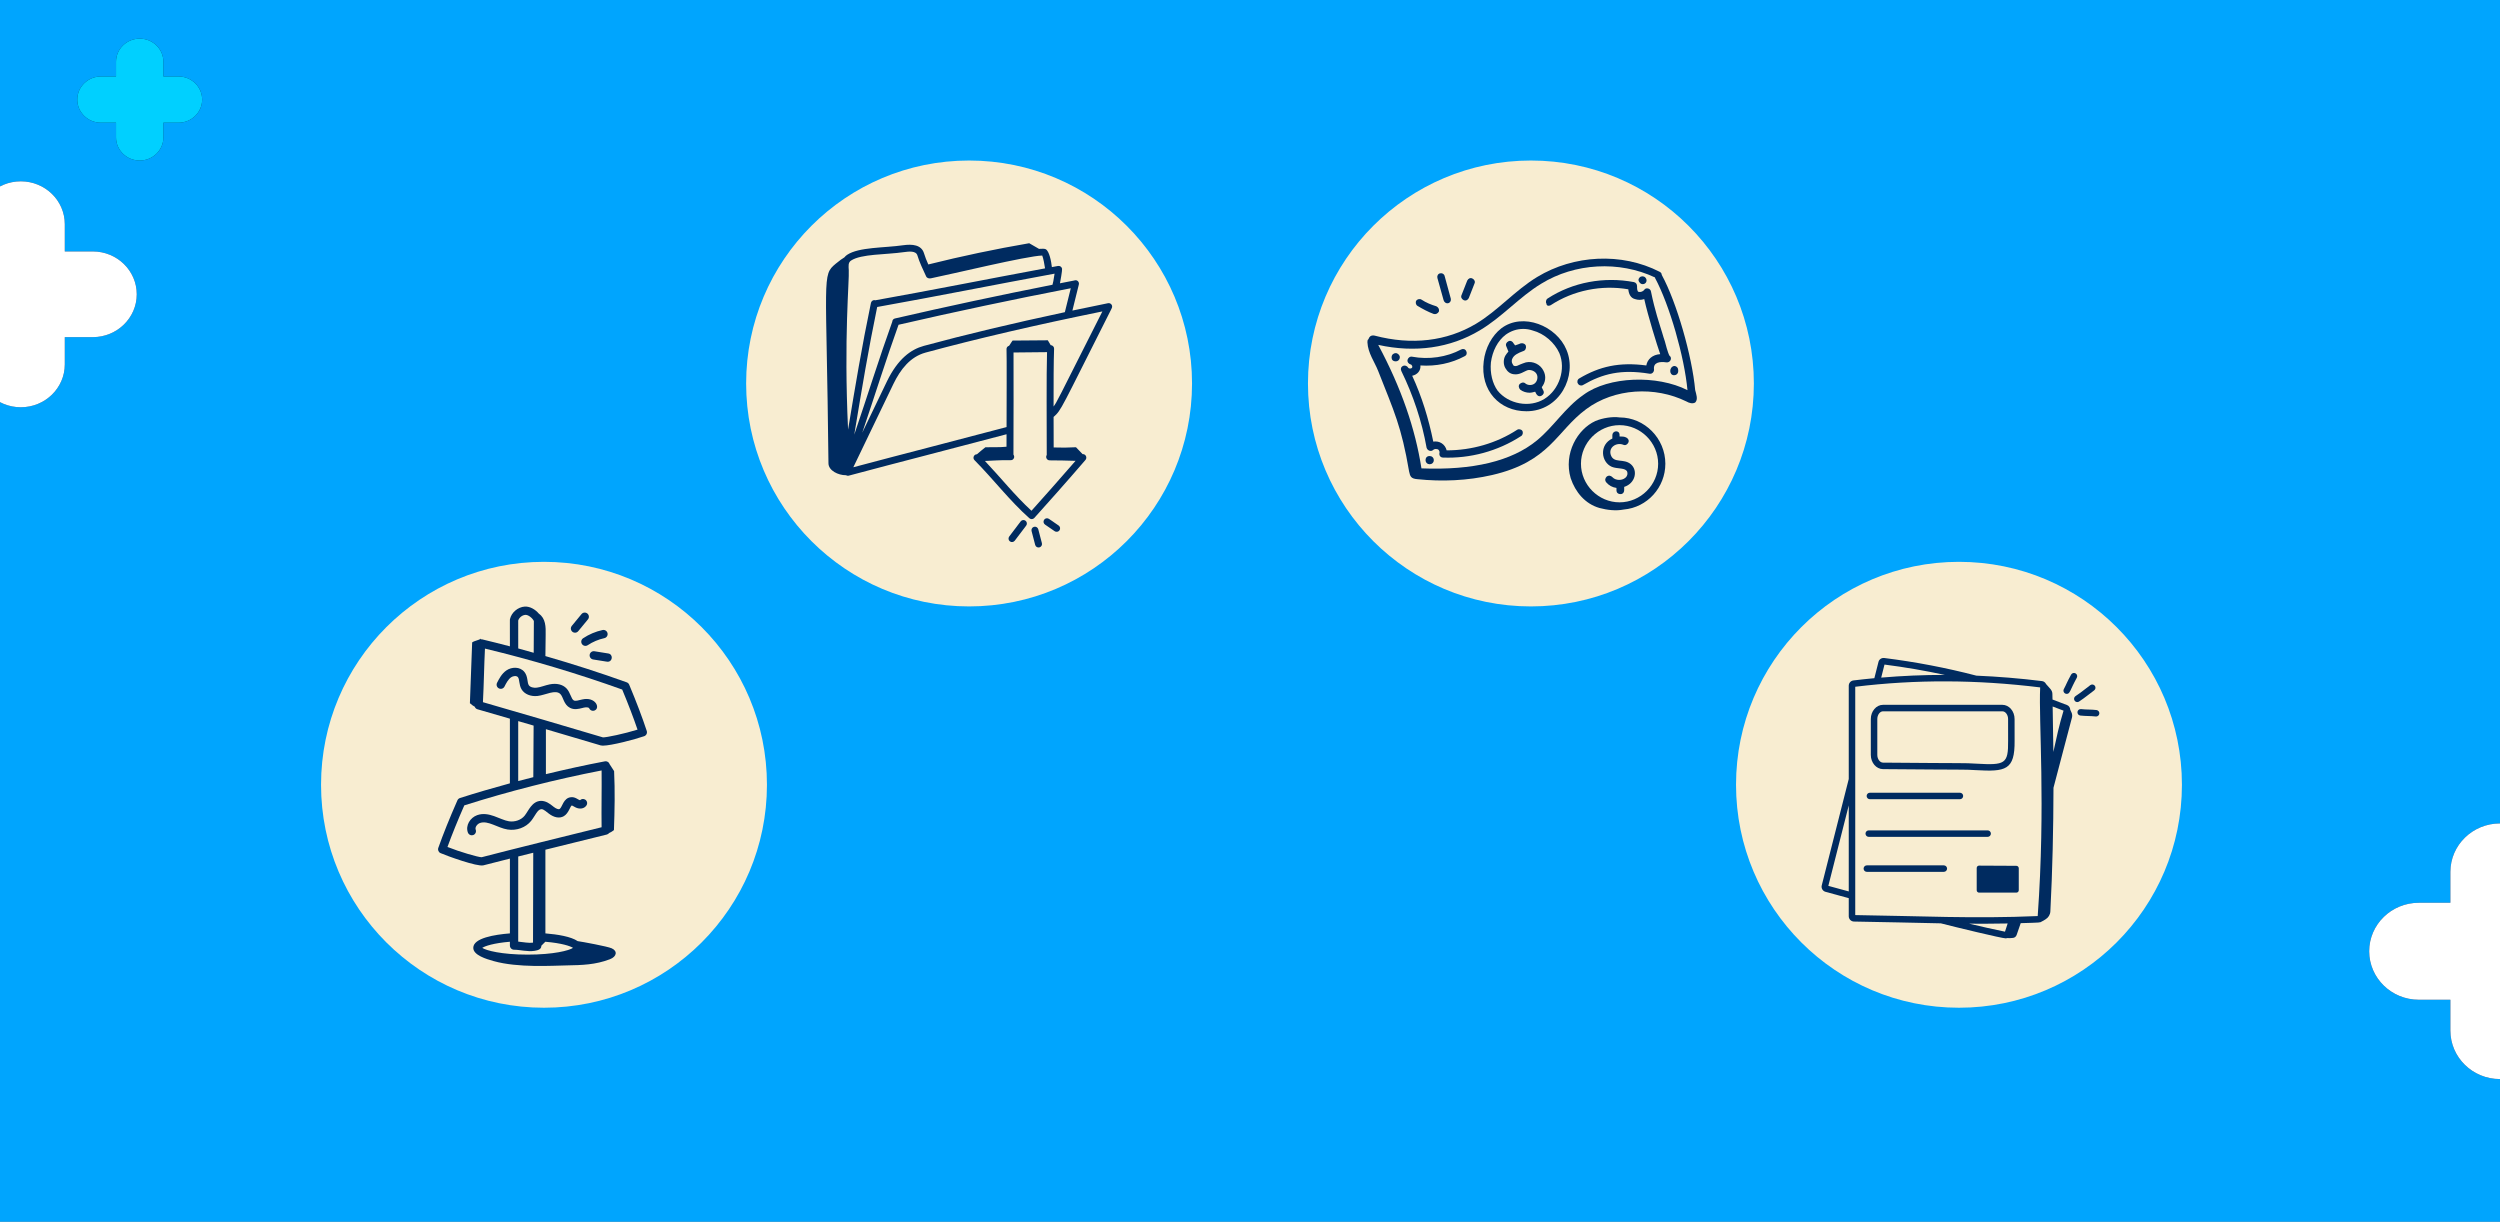 <svg width="841" height="411" viewBox="0 0 841 411" fill="none" xmlns="http://www.w3.org/2000/svg">
<rect x="0" y="0" width="841" height="411" fill="#808080" stroke="none"/>
<g clip-path="url(#clip0_2117_1291)">
<rect width="841" height="411" fill="#00A5FE"/>
<path d="M47 54C51.399 54 54.965 50.519 54.965 46.224L54.965 41.276L60.035 41.276C64.434 41.276 68 37.794 68 33.5C68 29.206 64.434 25.724 60.035 25.724L54.965 25.724L54.965 20.776C54.965 16.481 51.399 13 47 13C42.601 13 39.035 16.481 39.035 20.776L39.035 25.724L33.965 25.724C29.566 25.724 26 29.206 26 33.5C26 37.794 29.566 41.276 33.965 41.276L39.035 41.276L39.035 46.224C39.035 50.519 42.601 54 47 54Z" fill="#002B60"/>
<path d="M47 54C51.399 54 54.965 50.519 54.965 46.224L54.965 41.276L60.035 41.276C64.434 41.276 68 37.794 68 33.5C68 29.206 64.434 25.724 60.035 25.724L54.965 25.724L54.965 20.776C54.965 16.481 51.399 13 47 13C42.601 13 39.035 16.481 39.035 20.776L39.035 25.724L33.965 25.724C29.566 25.724 26 29.206 26 33.5C26 37.794 29.566 41.276 33.965 41.276L39.035 41.276L39.035 46.224C39.035 50.519 42.601 54 47 54Z" fill="#00D0FF"/>
<path d="M7 137C15.17 137 21.793 130.547 21.793 122.586L21.793 113.414L31.207 113.414C39.377 113.414 46 106.961 46 99C46 91.039 39.377 84.586 31.207 84.586L21.793 84.586L21.793 75.414C21.793 67.453 15.17 61 7 61C-1.17 61 -7.793 67.453 -7.793 75.414L-7.793 84.586L-17.207 84.586C-25.377 84.586 -32 91.039 -32 99C-32 106.961 -25.377 113.414 -17.207 113.414L-7.793 113.414L-7.793 122.586C-7.793 130.547 -1.17 137 7 137Z" fill="#002B60"/>
<path d="M7 137C15.17 137 21.793 130.547 21.793 122.586L21.793 113.414L31.207 113.414C39.377 113.414 46 106.961 46 99C46 91.039 39.377 84.586 31.207 84.586L21.793 84.586L21.793 75.414C21.793 67.453 15.17 61 7 61C-1.17 61 -7.793 67.453 -7.793 75.414L-7.793 84.586L-17.207 84.586C-25.377 84.586 -32 91.039 -32 99C-32 106.961 -25.377 113.414 -17.207 113.414L-7.793 113.414L-7.793 122.586C-7.793 130.547 -1.17 137 7 137Z" fill="white"/>
<path d="M841 363C850.218 363 857.69 355.698 857.69 346.69L857.69 336.31L868.31 336.31C877.528 336.31 885 329.008 885 320C885 310.992 877.528 303.69 868.31 303.69L857.69 303.69L857.69 293.31C857.69 284.302 850.218 277 841 277C831.782 277 824.31 284.302 824.31 293.31L824.31 303.69L813.69 303.69C804.472 303.69 797 310.992 797 320C797 329.008 804.472 336.31 813.69 336.31L824.31 336.31L824.31 346.69C824.31 355.698 831.782 363 841 363Z" fill="#002B60"/>
<path d="M841 363C850.218 363 857.69 355.698 857.69 346.69L857.69 336.31L868.31 336.31C877.528 336.31 885 329.008 885 320C885 310.992 877.528 303.69 868.31 303.69L857.69 303.69L857.69 293.31C857.69 284.302 850.218 277 841 277C831.782 277 824.31 284.302 824.31 293.31L824.31 303.69L813.69 303.69C804.472 303.69 797 310.992 797 320C797 329.008 804.472 336.31 813.69 336.31L824.31 336.31L824.31 346.69C824.31 355.698 831.782 363 841 363Z" fill="white"/>
<circle cx="515" cy="129" r="75" fill="#F8EDD1"/>
<path d="M513.488 138.347C524.739 138.347 530.624 126.403 526.989 117.748C523.7 109.613 512.276 104.939 505.006 110.478C501.89 112.901 499.64 117.056 499.12 121.556C497.909 131.423 504.486 138.347 513.488 138.347ZM501.544 121.903C502.063 118.094 503.794 114.632 506.564 112.555C508.295 111.344 510.199 110.651 512.449 110.651C513.488 110.651 514.526 110.824 515.565 111.17C519.546 112.209 523.008 115.325 524.566 118.787C526.816 124.153 524.566 131.077 519.546 134.193C514.526 137.308 507.429 135.924 503.794 131.423C502.063 129 501.198 125.538 501.544 121.903Z" fill="#002B60"/>
<path d="M509.16 125.884C511.237 126.23 512.795 124.845 514.006 124.499C515.045 124.326 516.43 124.845 516.949 125.884C517.468 126.922 517.122 128.307 516.257 129C515.391 129.692 514.006 129.692 513.141 129C512.622 128.48 511.756 128.653 511.237 129.173C510.718 129.692 510.891 130.557 511.41 131.077C512.275 131.769 513.487 132.115 514.526 132.115C515.218 132.115 515.737 131.942 516.43 131.769L516.776 132.462C517.122 133.154 517.815 133.5 518.507 133.154C519.199 132.808 519.546 132.115 519.199 131.423L518.68 130.384C518.68 130.384 518.68 130.384 518.68 130.211C519.892 128.653 520.238 126.576 519.199 124.672C518.161 122.595 515.737 121.383 513.314 121.903C512.622 122.076 511.929 122.422 511.41 122.595C510.718 122.941 510.025 123.287 509.506 123.114C509.16 123.114 508.987 122.768 508.814 122.422C508.467 121.903 508.467 121.037 508.814 120.518C509.333 119.479 510.545 118.787 512.449 118.094C513.141 117.921 513.487 117.056 513.314 116.363C513.141 115.671 512.275 115.325 511.583 115.498C511.064 115.671 510.371 116.017 509.679 116.19L509.16 115.498C508.814 114.805 508.121 114.459 507.429 114.805C506.736 115.152 506.39 115.844 506.736 116.536L507.429 118.267C507.083 118.614 506.736 119.133 506.39 119.652C505.698 120.864 505.698 122.595 506.39 123.807C507.083 125.018 507.948 125.711 509.16 125.884Z" fill="#002B60"/>
<path d="M521.623 102.689C529.239 97.669 538.76 95.765 547.761 97.323C547.934 99.054 548.626 100.265 550.011 100.611C551.05 100.958 552.088 100.958 553.127 100.611C554.339 106.151 557.454 116.19 558.493 119.133C555.897 119.306 554.166 120.864 553.819 122.941C544.645 121.729 538.067 123.287 531.317 127.269C530.624 127.615 530.451 128.48 530.797 129C531.144 129.692 532.009 129.865 532.528 129.519C539.106 125.711 545.338 124.153 554.858 125.711C555.723 125.884 556.416 125.191 556.416 124.326C556.07 121.903 558.32 121.556 560.57 121.903C561.955 122.076 562.647 120.345 561.609 119.652C561.09 118.787 560.224 115.498 560.051 114.805C559.705 113.94 559.532 113.075 559.185 112.036C558.147 108.574 556.762 104.766 555.377 98.015C555.204 96.976 553.646 96.63 553.127 97.496C552.781 98.015 551.915 98.361 551.223 98.188C550.704 98.015 550.704 96.976 550.704 96.284C550.704 95.592 550.357 95.072 549.665 94.899C539.625 92.995 529.066 94.899 520.585 100.438C520.065 100.785 519.892 101.65 520.238 102.169C520.238 102.862 520.931 103.035 521.623 102.689Z" fill="#002B60"/>
<path d="M482.157 151.329C482.503 150.983 483.195 150.983 483.715 151.156C484.061 151.329 484.407 152.022 484.234 152.368C484.061 153.233 484.58 153.926 485.446 153.926C494.447 154.272 503.794 151.849 511.757 146.656C512.276 146.309 512.449 145.444 512.103 144.925C511.757 144.405 510.891 144.232 510.372 144.578C503.448 149.079 495.139 151.502 486.657 151.502C486.138 149.425 484.234 148.213 482.157 148.56C480.599 140.943 478.349 133.5 475.06 126.403C476.791 126.057 478.003 124.672 477.829 122.941C483.022 123.287 488.215 122.249 492.716 119.825C493.408 119.479 493.581 118.787 493.235 118.094C492.889 117.402 492.197 117.229 491.504 117.575C486.657 120.172 480.599 121.037 475.06 119.998C474.367 119.825 473.675 120.345 473.502 121.037C473.329 121.729 473.848 122.422 474.541 122.595C474.714 122.595 474.887 122.768 475.06 123.114C475.406 124.153 473.848 124.153 473.675 123.634C473.329 123.114 472.636 122.768 471.944 123.114C471.252 123.46 471.079 124.153 471.425 124.845C475.406 132.981 478.349 141.809 479.907 150.637C480.253 151.675 481.465 152.022 482.157 151.329Z" fill="#002B60"/>
<path d="M551.742 95.246C551.915 95.419 552.262 95.592 552.608 95.592C553.819 95.592 554.339 94.207 553.473 93.341C552.954 92.822 552.088 92.822 551.569 93.341C551.05 93.861 551.05 94.553 551.742 95.246Z" fill="#002B60"/>
<path d="M563.166 126.23C563.859 126.23 564.551 125.711 564.551 124.845V124.499C564.551 123.807 564.032 123.114 563.166 123.114C561.435 123.461 561.435 126.23 563.166 126.23Z" fill="#002B60"/>
<path d="M480.945 153.407C480.08 153.407 479.56 153.926 479.56 154.791C479.56 155.657 480.253 156.176 480.945 156.176C481.638 156.176 482.33 155.657 482.33 154.791C482.33 153.926 481.638 153.407 480.945 153.407Z" fill="#002B60"/>
<path d="M469.52 118.787C468.828 118.787 468.135 119.306 468.135 120.172V120.345C468.135 121.037 468.655 121.556 469.52 121.556C470.386 121.556 470.905 120.864 470.905 120.172C470.905 119.479 470.213 118.787 469.52 118.787Z" fill="#002B60"/>
<path d="M570.264 131.25C569.225 119.825 564.032 101.65 559.012 92.476C559.012 91.957 558.666 91.611 558.32 91.437C545.511 84.86 529.412 85.725 517.122 93.168C509.679 97.669 503.794 104.593 496.524 108.92C486.657 114.806 474.886 116.19 462.423 112.902C461.731 112.728 461.039 112.902 460.692 113.421C460.519 113.594 460.519 113.767 460.346 114.113C460 114.286 460 114.806 460 115.152C460.173 118.787 462.423 121.73 463.635 124.845C469.001 138.52 471.424 143.367 474.021 158.6C474.367 160.33 474.713 161.023 476.791 161.196C485.099 162.061 493.581 161.715 501.89 159.811C521.45 155.311 523.527 145.098 533.567 137.655C543.087 130.558 556.762 129.865 567.321 135.058C568.186 135.577 569.398 135.924 570.264 135.404C571.302 134.366 570.61 132.635 570.264 131.25ZM497.735 111.171C505.352 106.67 511.064 99.919 518.507 95.419C529.759 88.495 544.645 87.629 556.762 93.341V93.514C561.609 102.516 566.629 119.999 567.667 131.25C557.454 126.057 541.183 126.576 532.701 132.808C526.47 137.135 522.662 143.54 516.949 148.214C508.468 155.138 495.485 158.253 478.175 157.561C476.098 144.232 471.424 130.558 463.635 116.017C476.098 118.787 487.869 117.056 497.735 111.171Z" fill="#002B60"/>
<path d="M542.395 146.483V147.348V147.521C537.894 149.598 538.586 155.484 542.221 157.042C543.952 157.734 546.203 157.388 547.068 158.253C547.587 158.599 547.587 159.638 547.241 160.157C546.376 161.715 543.606 161.888 542.395 160.504C541.875 159.984 541.183 159.811 540.49 160.33C539.971 160.85 539.798 161.542 540.317 162.235C541.183 163.273 542.395 163.965 543.779 164.139V165.004C543.779 165.696 544.299 166.216 545.164 166.216C545.857 166.216 546.376 165.696 546.376 164.831V163.792C550.184 162.581 551.049 158.253 548.626 156.176C546.203 154.099 542.914 156.003 541.875 153.06C541.01 150.464 543.779 148.733 546.03 149.598C546.722 149.945 547.414 149.598 547.761 148.906C548.107 148.214 547.761 147.521 547.068 147.175C546.376 146.829 545.683 146.829 544.818 146.829V146.309C544.818 144.578 542.395 144.752 542.395 146.483Z" fill="#002B60"/>
<path d="M538.068 170.889C540.664 171.582 543.607 171.928 546.204 171.409C554.166 170.716 560.224 163.965 560.224 156.003C560.224 147.521 553.301 140.424 544.819 140.424C542.568 140.078 539.106 140.597 536.683 141.636C530.625 144.405 525.951 152.541 528.374 160.85C529.932 165.523 533.221 169.505 538.068 170.889ZM557.801 156.003C557.801 163.1 551.916 168.985 544.819 168.985C537.722 168.985 531.836 163.1 531.836 156.003C531.836 148.906 537.722 143.021 544.819 143.021C551.916 143.021 557.801 148.906 557.801 156.003Z" fill="#002B60"/>
<path d="M478.175 100.785C477.655 100.438 476.79 100.612 476.444 101.131C476.098 101.65 476.271 102.516 476.79 102.862C478.521 103.9 480.425 104.939 482.329 105.631C483.022 105.804 483.714 105.458 484.06 104.766C484.233 104.073 483.887 103.381 483.195 103.035C481.464 102.516 479.733 101.823 478.175 100.785Z" fill="#002B60"/>
<path d="M487.177 101.996C487.869 101.823 488.215 101.131 488.042 100.439L485.965 92.822C485.792 92.13 485.1 91.784 484.407 91.957C483.715 92.13 483.369 92.822 483.542 93.515L485.619 100.958C485.792 101.65 486.484 102.17 487.177 101.996Z" fill="#002B60"/>
<path d="M494.101 100.265L496.005 95.419C496.351 94.726 496.005 94.034 495.312 93.688C494.62 93.341 493.928 93.688 493.581 94.38L491.677 99.227C491.331 99.919 491.677 100.612 492.37 100.958C493.062 101.304 493.755 100.958 494.101 100.265Z" fill="#002B60"/>
<circle cx="659" cy="264" r="75" fill="#F8EDD1"/>
<path d="M621.92 308.227C621.92 309.197 622.712 309.997 623.687 310.011C634.359 310.158 642.73 310.428 652.895 310.612C657.647 311.835 673.408 315.663 674.734 315.663C674.922 315.663 675.107 315.631 675.282 315.573C675.935 315.603 676.591 315.594 677.238 315.502C677.781 315.425 678.218 315.028 678.398 314.51C678.846 313.215 679.318 311.854 679.769 310.55C686.624 310.35 686.279 310.376 686.835 310.002C687.308 309.801 687.582 309.587 688.143 309.247C689.076 308.68 689.684 307.701 689.74 306.61C690.459 292.659 690.765 278.877 690.792 265.005C692.874 257.165 694.911 249.234 696.999 241.438C697.34 240.166 696.634 239.33 696.436 238.76C696.41 238.055 695.991 237.411 695.324 237.167C693.63 236.505 692.031 235.902 690.463 235.322C690.449 234.678 690.438 234.041 690.423 233.396C690.393 232.17 689.573 231.609 688.306 230.131C688.047 229.603 687.56 229.198 686.946 229.12C686.945 229.12 686.944 229.12 686.944 229.12C679.458 228.193 672.112 227.598 664.843 227.288C664.836 227.287 664.831 227.282 664.824 227.28C654.626 224.63 644.503 222.691 633.879 221.352C632.947 221.237 632.102 221.822 631.914 222.69L630.533 228.144C628.187 228.365 625.841 228.61 623.495 228.898C622.597 229.008 621.92 229.771 621.92 230.676V262.063L612.832 297.862C612.588 298.836 613.206 299.784 614.112 300.011C616.78 300.734 619.377 301.442 621.92 302.14V308.227ZM662.426 310.727C665.818 310.748 669.349 310.773 675.375 310.658C675.076 311.581 674.777 312.507 674.476 313.416C670.542 312.603 666.587 311.72 662.426 310.727ZM694.178 239.064C692.675 244.014 691.852 247.917 690.753 252.966C690.706 247.895 690.622 242.793 690.513 237.664C691.698 238.107 692.913 238.571 694.178 239.064ZM633.945 223.561C640.868 224.444 647.571 225.611 654.229 227.04C647.053 227.031 639.937 227.341 632.835 227.945L633.945 223.561ZM624.104 231.024C644.503 228.539 664.86 228.611 686.312 231.243C685.772 242.775 688.171 270.446 685.486 308.163C663.819 309.099 646.154 308.143 624.104 307.833V231.024ZM615.05 298.003L621.92 270.94V299.875C619.68 299.262 617.402 298.641 615.05 298.003Z" fill="#002B60"/>
<path d="M633.427 258.734C663.156 258.999 659.881 258.8 664.66 259.072C674.681 259.647 677.818 259.114 677.712 249.19L677.706 241.883C677.706 239.247 675.863 237.102 673.597 237.102H633.451C631.186 237.102 629.343 239.247 629.343 241.883V253.951C629.343 256.573 631.174 258.718 633.427 258.734ZM631.526 241.883C631.526 240.476 632.408 239.286 633.451 239.286H673.597C674.641 239.286 675.522 240.476 675.522 241.883L675.528 249.213C675.61 257.038 674.493 257.448 664.785 256.893C659.945 256.615 663.036 256.815 633.442 256.55C632.404 256.543 631.526 255.353 631.526 253.951V241.883Z" fill="#002B60"/>
<path d="M629.027 268.857H659.317C659.92 268.857 660.409 268.368 660.409 267.765C660.409 267.162 659.92 266.673 659.317 266.673H629.027C628.424 266.673 627.935 267.162 627.935 267.765C627.935 268.368 628.424 268.857 629.027 268.857Z" fill="#002B60"/>
<path d="M628.643 281.521H668.644C669.247 281.521 669.736 281.032 669.736 280.429C669.736 279.826 669.247 279.337 668.644 279.337H628.643C628.04 279.337 627.551 279.826 627.551 280.429C627.551 281.032 628.04 281.521 628.643 281.521Z" fill="#002B60"/>
<path d="M654.997 292.198C654.997 291.595 654.508 291.106 653.906 291.106H628.004C627.401 291.106 626.912 291.595 626.912 292.198C626.912 292.801 627.401 293.29 628.004 293.29H653.906C654.508 293.29 654.997 292.801 654.997 292.198Z" fill="#002B60"/>
<path d="M664.963 292.001V299.474C664.963 299.925 665.328 300.279 665.768 300.279H678.309C678.749 300.279 679.114 299.925 679.114 299.474V292.066C679.114 291.582 678.674 291.217 678.212 291.26L665.779 291.196C665.307 291.174 664.963 291.564 664.963 292.001Z" fill="#002B60"/>
<path d="M695.237 233.42C696.389 233.42 696.26 232.317 698.636 227.996C698.927 227.467 698.734 226.803 698.205 226.513C697.679 226.22 697.014 226.415 696.723 226.943C695.162 229.78 695.28 229.909 694.271 231.819C693.884 232.554 694.43 233.42 695.237 233.42Z" fill="#002B60"/>
<path d="M697.897 235.692C698.107 236.006 698.454 236.176 698.806 236.176C699.015 236.176 699.225 236.117 699.411 235.993C701.777 234.411 702.477 233.706 704.478 232.235C704.964 231.878 705.068 231.195 704.712 230.708C704.354 230.222 703.671 230.118 703.185 230.475C701.173 231.952 700.5 232.639 698.198 234.176C697.697 234.512 697.562 235.19 697.897 235.692Z" fill="#002B60"/>
<path d="M705.131 241.033C705.677 241.033 706.148 240.625 706.214 240.069C706.285 239.471 705.857 238.928 705.258 238.856C703.41 238.639 701.786 238.744 700.069 238.539C699.461 238.477 698.926 238.896 698.856 239.496C698.785 240.095 699.213 240.638 699.811 240.709C701.66 240.926 703.283 240.821 705.001 241.026C705.045 241.03 705.088 241.033 705.131 241.033Z" fill="#002B60"/>
<circle cx="326" cy="129" r="75" fill="#F8EDD1"/>
<path d="M373.657 104.366C373.761 104.045 374.486 103.21 373.896 102.435C373.625 102.079 373.171 101.909 372.738 101.998C368.655 102.821 364.679 103.649 360.753 104.478L362.925 95.705C363.14 94.835 362.307 93.963 361.346 94.368C359.764 94.673 358.166 94.987 356.571 95.299C356.701 94.735 357.373 90.905 357.282 90.406C357.166 89.772 356.551 89.356 355.924 89.469C355.227 89.597 354.543 89.725 353.85 89.853C353.653 87.982 352.992 84.474 351.769 83.83C351.421 83.647 350.582 83.636 349.52 83.72C348.414 83.081 347.3 82.437 346.225 81.819C334.827 83.775 323.503 86.164 312.283 88.965C311.723 87.712 311.205 86.46 310.855 85.266C309.984 82.309 306.864 82.068 303.828 82.497C297.412 83.42 288.973 83.09 284.99 85.714C284.645 85.945 284.319 86.238 284.037 86.593C283.41 86.953 282.494 87.587 281.133 88.721C276.394 92.67 278.027 92.363 278.696 155.871C278.722 158.324 281.997 159.879 284.543 159.863C284.928 160.024 285.21 160.091 285.537 160.005C302.64 155.428 320.057 151.002 338.6 146.08C338.595 147.536 338.592 148.945 338.591 150.278C336.294 150.525 333.74 150.405 331.495 150.455C330.421 151.236 329.617 152.028 328.643 152.812C327.612 152.818 327.095 154.066 327.821 154.799C334.206 161.246 339.622 168.412 346.294 174.341C346.768 174.763 347.497 174.728 347.928 174.257C350.725 171.205 360.286 160.408 365.143 154.737C365.795 153.977 365.307 152.794 364.306 152.765L364.176 152.761C363.437 151.991 362.699 151.221 361.96 150.451C359.502 150.598 356.941 150.626 354.455 150.526C354.45 147.087 354.439 143.6 354.428 140.261C357.122 137.889 356.724 137.872 373.657 104.366ZM310.748 116.36C306.422 117.547 302.053 120.719 298.401 128.225L290.065 145.552C294.246 133.209 298.048 120.994 302.273 109.25C321.138 104.896 341.106 100.663 360.209 96.966L358.222 104.992C358.22 105 358.222 105.008 358.221 105.015C340.671 108.762 324.736 112.564 310.748 116.36ZM301.033 107.14C300.502 107.263 300.163 107.732 300.151 108.252C295.762 120.429 291.835 133.137 287.375 146.211L287.608 144.812C289.935 130.774 292.14 117.493 295.086 103.272C315.523 99.615 334.146 95.859 354.758 92.058C354.339 94.992 354.314 94.576 354.056 95.789C336.443 99.264 318.261 103.155 301.033 107.14ZM286.281 87.659C289.727 85.388 297.803 85.723 304.157 84.807C305.733 84.587 308.14 84.303 308.615 85.925C309.274 88.162 310.478 90.657 311.551 92.971C311.834 93.591 312.552 93.752 313.177 93.622C319.943 92.27 345.483 86.077 350.604 85.963C350.968 86.797 351.388 89.072 351.556 90.278C331.733 93.961 313.881 97.543 294.448 101.016C293.734 100.809 293.116 101.273 292.987 101.886C289.935 116.502 287.686 130.068 285.306 144.43L285.291 144.52C283.826 113.445 285.753 94.351 285.525 90.865C285.432 89.442 285.302 88.314 286.281 87.659ZM287.057 157.186L300.55 129.141C302.907 124.298 306.152 120.04 311.362 118.61C328.469 113.969 348.47 109.313 370.842 104.763C354.94 136.229 355.716 134.935 354.422 136.756C354.413 129.073 354.432 121.613 354.596 117.327C354.619 116.738 354.182 116.145 353.469 116.125C353.14 115.576 352.811 115.028 352.479 114.471C348.531 114.463 344.565 114.576 340.616 114.568C340.231 115.151 339.846 115.734 339.461 116.317C338.838 116.485 338.561 116.991 338.593 117.495C338.694 119.108 338.623 138.197 338.608 143.666C320.948 148.358 304.379 152.568 287.057 157.186ZM346.988 171.823C341.409 166.695 336.667 160.703 331.33 155.069C333.578 154.972 336.805 154.762 339.041 154.801C339.828 154.767 340.579 155.021 341.026 154.218C341.402 153.539 340.979 153.083 340.924 152.927C340.924 145.313 341.024 123.867 340.952 118.577L352.223 118.461C351.99 126.438 352.124 142.837 352.124 153.064C351.628 153.828 352.171 154.864 353.104 154.864C356.105 154.864 358.69 154.933 361.815 155.025C357.162 160.404 350.097 168.385 346.988 171.823Z" fill="#002B60"/>
<path d="M344.984 175.174C344.472 174.783 343.74 174.885 343.35 175.399L339.5 180.482C339.111 180.995 339.212 181.727 339.725 182.116C340.242 182.507 340.972 182.403 341.36 181.891L345.21 176.808C345.599 176.294 345.498 175.563 344.984 175.174Z" fill="#002B60"/>
<path d="M349.659 184.143C350.283 183.982 350.656 183.344 350.494 182.721L349.276 178.05C349.112 177.425 348.474 177.052 347.852 177.216C347.229 177.378 346.856 178.015 347.018 178.639L348.236 183.309C348.4 183.936 349.041 184.305 349.659 184.143Z" fill="#002B60"/>
<path d="M356.416 178.4C356.781 177.87 356.646 177.143 356.115 176.778L352.865 174.546C352.336 174.18 351.607 174.316 351.243 174.847C350.878 175.378 351.013 176.104 351.544 176.469L354.794 178.701C355.325 179.067 356.052 178.93 356.416 178.4Z" fill="#002B60"/>
<circle cx="183" cy="264" r="75" fill="#F8EDD1"/>
<path d="M202.109 250.764C202.278 250.815 202.515 250.837 202.813 250.837C205.614 250.837 213.59 248.743 216.701 247.658C217.422 247.406 217.808 246.624 217.571 245.898C216.089 241.389 214.099 236.147 211.656 230.314C211.505 229.953 211.21 229.671 210.839 229.538C201.856 226.302 192.701 223.372 183.473 220.705C183.529 218.335 183.502 215.977 183.559 213.606C183.624 210.869 183.573 208.056 181.294 206.456C180.132 205.062 178.317 203.949 176.525 204.051C174.214 204.218 172.082 206.019 171.562 208.238C171.495 208.539 171.539 208.223 171.531 217.429C168.408 216.619 165.284 215.811 162.155 215.072C162.015 215.04 161.875 215.057 161.736 215.066C161.744 214.99 161.746 214.913 161.755 214.837C160.936 215.437 159.653 215.507 158.834 216.107C158.559 222.646 158.347 230.015 158.072 236.554C158.801 237.208 159.297 237.539 159.698 237.73C159.848 238.137 160.172 238.469 160.61 238.597C164.194 239.635 167.844 240.693 171.526 241.763V263.515C165.797 265.076 160.147 266.725 154.733 268.457C154.352 268.579 154.04 268.858 153.878 269.225C151.266 275.153 149.101 280.538 147.44 285.235C147.193 285.928 147.527 286.694 148.204 286.988C150.43 287.953 160.518 291.617 162.598 291.104C165.57 290.336 168.551 289.586 171.531 288.834L171.527 313.994C166.408 314.398 159.211 315.55 159.211 318.856C159.211 321.337 163.652 322.636 166.065 323.313C174.309 325.627 185.754 324.848 190.775 324.757C195.73 324.667 200.3 324.566 205.186 322.684C207.54 321.776 207.781 319.885 205.743 318.995C204.28 318.356 195.899 316.813 194.334 316.596C192.078 315.055 187.565 314.335 183.585 314.005C183.548 314.002 183.51 313.999 183.472 313.996V285.846C190.377 284.129 197.285 282.425 204.133 280.739C204.456 280.659 204.727 280.469 204.916 280.217C205.491 279.98 206.083 279.618 206.531 279.245C206.77 272.628 206.902 266.017 206.586 259.405C206.073 258.615 205.56 257.824 205.047 257.033C204.967 256.806 204.847 256.6 204.662 256.44C204.637 256.402 204.613 256.365 204.589 256.327C204.589 256.345 204.589 256.363 204.589 256.381C204.274 256.143 203.879 256.04 203.489 256.113C196.824 257.375 190.175 258.843 183.642 260.423V245.301C189.8 247.105 195.987 248.931 202.109 250.764ZM174.327 208.74C174.63 207.757 175.675 206.921 176.709 206.847C177.612 206.732 179.075 207.85 179.591 208.9L179.536 219.595C177.8 219.111 176.072 218.596 174.333 218.133L174.327 208.74ZM162.815 226.911C162.903 224.055 162.994 221.117 163.14 218.186C178.725 221.93 194.246 226.563 209.311 231.965C211.381 236.941 213.112 241.466 214.465 245.445C210.053 246.83 203.934 248.103 202.838 248.057C189.343 244.017 175.518 239.999 162.459 236.215C162.623 233.083 162.72 229.952 162.815 226.911ZM179.507 244.09L179.406 261.441C177.713 261.863 176.02 262.3 174.327 262.748V242.58C176.05 243.082 177.773 243.583 179.507 244.09ZM179.308 317.109C177.898 317.309 176.106 316.937 174.327 316.761L174.333 288.122L179.386 286.862C179.35 300.851 179.36 297.004 179.308 317.109ZM192.767 318.862C191.452 319.752 186.252 321.134 177.499 321.134C168.737 321.134 163.535 319.75 162.226 318.86C163.129 318.26 166.04 317.26 171.526 316.804V318.085C171.526 318.858 172.153 319.485 172.927 319.485C174.917 319.485 177.43 320.235 179.821 319.863C180.981 319.683 182.11 319.349 182.11 318.185L182.11 318.14C182.554 317.695 182.999 317.25 183.444 316.806C189.004 317.276 191.869 318.269 192.767 318.862ZM202.378 278.286C192.809 280.641 171.527 285.884 162.036 288.367C162.025 288.367 162.014 288.367 162.003 288.367C160.88 288.367 154.832 286.63 150.529 284.919C152.045 280.745 153.945 276.05 156.189 270.932C170.971 266.232 186.89 262.178 202.377 259.179C202.453 265.653 202.284 271.898 202.378 278.286Z" fill="#002B60"/>
<path d="M195.825 235.306C194.615 235.609 193.595 235.914 193.037 235.631C192.127 235.167 191.918 232.98 190.547 231.558C189.288 230.249 187.24 229.756 184.928 230.221C183.429 230.517 181.87 231.183 180.552 231.336C179.571 231.451 178.307 231.219 177.853 230.439C177.298 229.49 177.634 227.568 176.416 226.05C174.922 224.184 172.111 224.323 170.368 225.518C168.783 226.605 167.911 228.314 167.212 229.687C166.86 230.377 167.134 231.221 167.823 231.571C168.518 231.923 169.357 231.65 169.707 230.96C170.293 229.813 170.955 228.513 171.953 227.829C172.637 227.358 173.78 227.245 174.231 227.801C174.823 228.542 174.538 230.308 175.431 231.848C176.397 233.504 178.54 234.394 180.88 234.119C183.551 233.803 186.918 231.825 188.528 233.501C189.514 234.523 189.633 237.039 191.763 238.126C193.197 238.861 194.694 238.478 195.898 238.172L196.453 238.035C197.365 237.827 198.103 238.011 198.187 238.226C198.476 238.952 199.296 239.295 200.006 239.013C202.059 238.2 200.338 234.259 195.825 235.306Z" fill="#002B60"/>
<path d="M176.492 274.39C175.332 275.835 173.204 276.595 171.203 276.28C168.237 275.814 164.475 272.823 160.537 274.211C158.165 275.047 156.5 277.716 157.409 280.097C157.621 280.655 158.153 280.998 158.717 280.998C158.883 280.998 159.052 280.969 159.216 280.905C159.939 280.63 160.302 279.82 160.024 279.098C159.707 278.256 160.571 277.168 161.465 276.854C164.171 275.903 167.382 278.514 170.767 279.048C173.789 279.523 176.882 278.377 178.677 276.141C179.97 274.531 180.823 272.254 182.075 272.211C182.439 272.172 182.802 272.208 184.545 273.637C186.368 275.058 188.238 275.399 189.664 274.562C191.327 273.593 191.815 271.178 192.334 270.97C192.488 270.945 193.111 271.355 193.547 271.578C195.001 272.326 196.538 272.065 197.279 270.952C197.707 270.307 197.534 269.438 196.89 269.01C196.323 268.634 195.583 268.72 195.121 269.187C194.46 269.064 193.568 268.053 192.15 268.176C189.484 268.352 189.165 271.612 188.251 272.143C187.89 272.36 187.087 272.067 186.264 271.425L185.943 271.173C184.918 270.359 183.678 269.407 181.977 269.409C178.935 269.516 177.801 272.756 176.492 274.39Z" fill="#002B60"/>
<path d="M195.619 206.582L192.351 210.551C191.596 211.468 192.26 212.842 193.432 212.842C193.835 212.842 194.237 212.669 194.514 212.331L197.782 208.362C198.273 207.766 198.189 206.883 197.591 206.391C196.994 205.9 196.112 205.984 195.619 206.582Z" fill="#002B60"/>
<path d="M202.71 211.939C200.394 212.435 198.127 213.394 196.155 214.711C195.513 215.142 195.34 216.012 195.769 216.655C196.205 217.302 197.072 217.468 197.713 217.042C199.393 215.919 201.324 215.102 203.298 214.678C204.055 214.516 204.536 213.772 204.374 213.015C204.211 212.258 203.46 211.777 202.71 211.939Z" fill="#002B60"/>
<path d="M198.366 220.243C198.244 221.007 198.764 221.726 199.528 221.846C204.562 222.648 204.215 222.612 204.412 222.612C206.121 222.612 206.329 220.1 204.633 219.829L199.969 219.081C199.199 218.95 198.488 219.479 198.366 220.243Z" fill="#002B60"/>
</g>
<defs>
<clipPath id="clip0_2117_1291">
<rect width="841" height="411" fill="white"/>
</clipPath>
</defs>
</svg>

